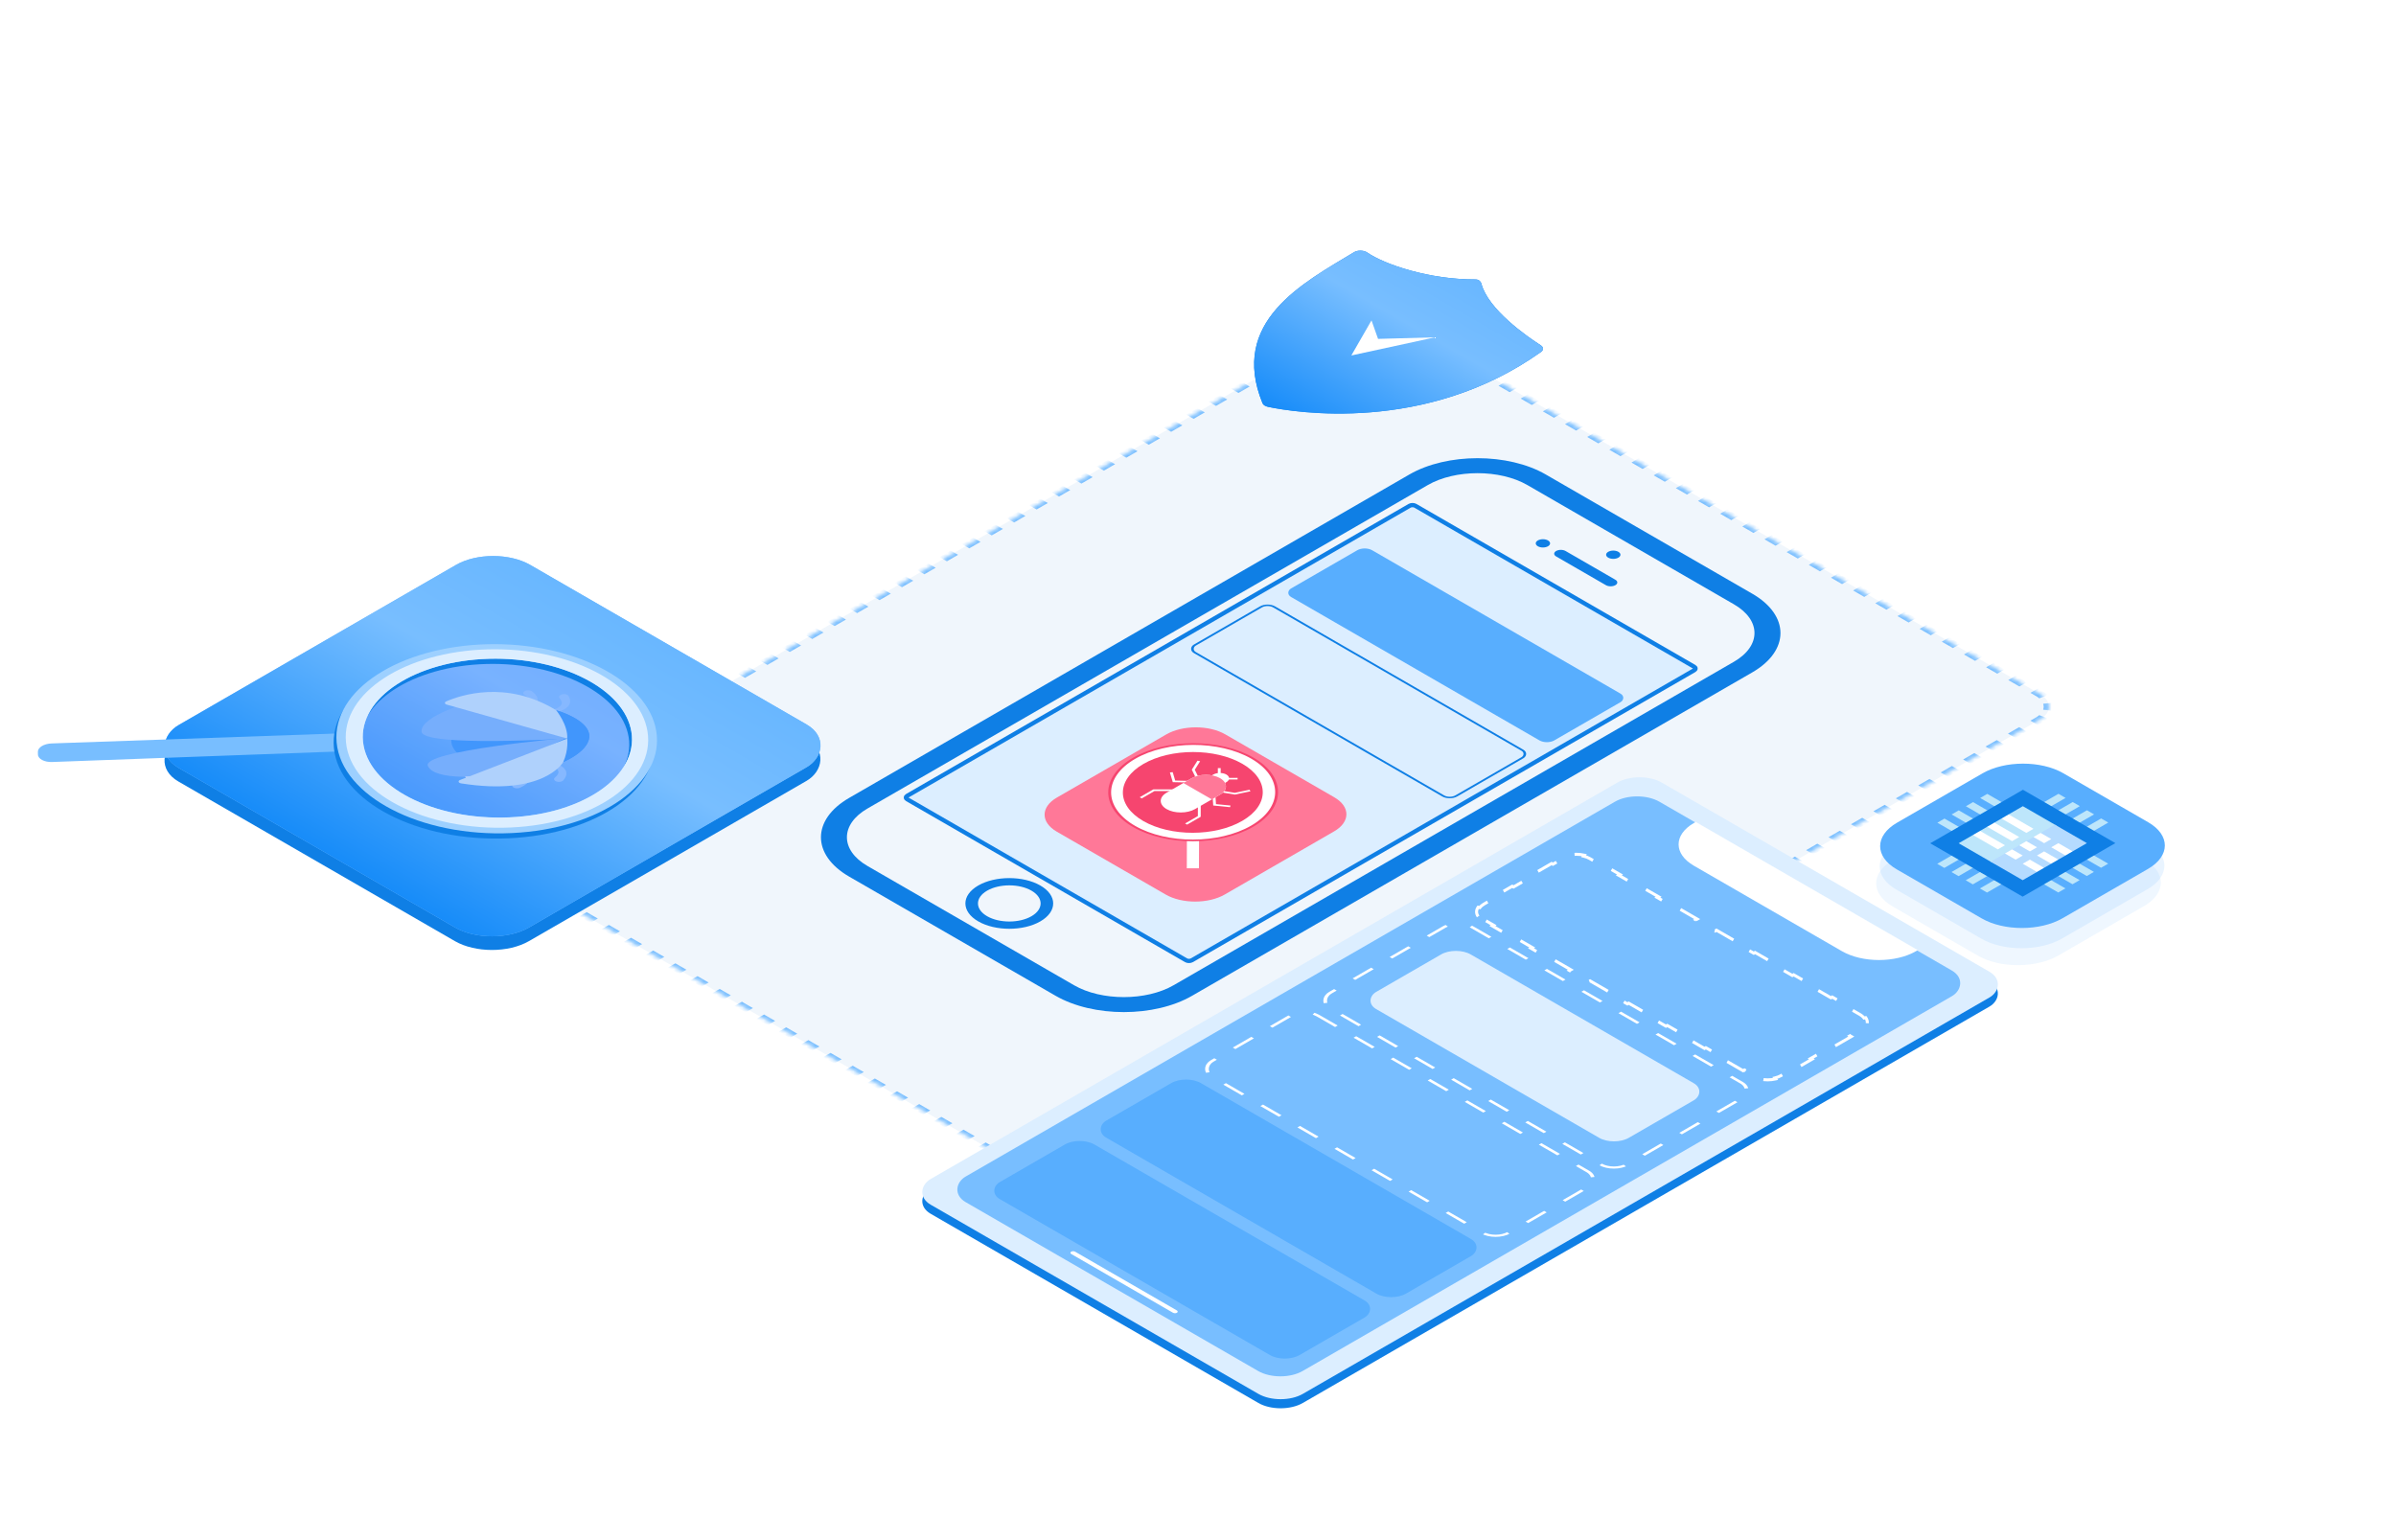 <?xml version="1.0" encoding="UTF-8"?> <svg xmlns="http://www.w3.org/2000/svg" width="560" height="360" viewBox="0 0 560 360" fill="none"><path d="M397.061 122.263C397.393 122.731 397.39 123.261 397.05 123.73L396.485 123.594C396.352 123.778 396.156 123.951 395.895 124.101C395.634 124.252 395.335 124.365 395.016 124.442L395.252 124.768C394.44 124.964 393.522 124.966 392.711 124.774L392.943 124.447C392.624 124.372 392.325 124.26 392.066 124.11C391.806 123.96 391.611 123.787 391.481 123.603L390.914 123.737C390.581 123.269 390.585 122.739 390.924 122.27L391.489 122.406C391.622 122.222 391.819 122.049 392.08 121.899C392.341 121.748 392.64 121.635 392.958 121.558L392.723 121.232C393.535 121.036 394.453 121.034 395.264 121.226L395.032 121.553C395.351 121.628 395.649 121.74 395.909 121.89C396.169 122.04 396.364 122.213 396.494 122.397L397.061 122.263Z" stroke="#78BEFF" stroke-dasharray="2 2"></path><path d="M403.692 126.091C404.024 126.559 404.021 127.089 403.681 127.558L403.116 127.422C402.983 127.606 402.787 127.779 402.526 127.929C402.265 128.08 401.966 128.194 401.647 128.27L401.883 128.597C401.071 128.792 400.152 128.795 399.341 128.603L399.574 128.275C399.255 128.2 398.956 128.088 398.696 127.938C398.437 127.788 398.242 127.615 398.111 127.431L397.545 127.565C397.212 127.097 397.216 126.567 397.555 126.098L398.12 126.234C398.253 126.05 398.45 125.877 398.711 125.727C398.972 125.576 399.271 125.463 399.589 125.386L399.353 125.06C400.166 124.864 401.084 124.862 401.895 125.054L401.663 125.381C401.982 125.456 402.28 125.569 402.54 125.719C402.8 125.869 402.994 126.041 403.125 126.225L403.692 126.091Z" stroke="#78BEFF" stroke-dasharray="2 2"></path><path d="M410.323 129.919C410.655 130.387 410.651 130.917 410.312 131.387L409.747 131.25C409.614 131.434 409.418 131.607 409.157 131.758C408.896 131.908 408.597 132.022 408.278 132.098L408.514 132.425C407.701 132.621 406.783 132.623 405.972 132.431L406.205 132.104C405.886 132.028 405.587 131.916 405.327 131.766C405.068 131.616 404.873 131.443 404.742 131.259L404.176 131.393C403.843 130.925 403.847 130.395 404.186 129.926L404.751 130.062C404.884 129.878 405.08 129.706 405.342 129.555C405.603 129.404 405.902 129.291 406.22 129.214L405.984 128.888C406.797 128.692 407.715 128.69 408.526 128.882L408.294 129.209C408.612 129.284 408.911 129.397 409.171 129.547C409.431 129.697 409.625 129.869 409.756 130.053L410.323 129.919Z" stroke="#FF7878" stroke-dasharray="2 2"></path><mask id="path-4-inside-1_12978_40186" fill="white"><path d="M476.732 168.197C479.602 166.54 479.602 163.854 476.732 162.197L326.503 75.463C323.633 73.806 318.98 73.806 316.111 75.463L111.658 193.503C108.788 195.16 108.788 197.847 111.658 199.503L261.887 286.238C264.757 287.895 269.409 287.895 272.279 286.238L476.732 168.197Z"></path></mask><path d="M476.732 168.197C479.602 166.54 479.602 163.854 476.732 162.197L326.503 75.463C323.633 73.806 318.98 73.806 316.111 75.463L111.658 193.503C108.788 195.16 108.788 197.847 111.658 199.503L261.887 286.238C264.757 287.895 269.409 287.895 272.279 286.238L476.732 168.197Z" fill="#F0F6FC"></path><path d="M262.32 285.988C262.638 286.172 262.981 286.334 263.34 286.473L262.659 287.06C262.233 286.896 261.829 286.705 261.454 286.488L262.32 285.988ZM265.768 287.053C266.635 287.152 267.53 287.152 268.398 287.053L268.636 287.746C267.611 287.864 266.555 287.864 265.53 287.746L265.768 287.053ZM270.825 286.473C271.185 286.334 271.527 286.172 271.846 285.988L272.712 286.488C272.337 286.705 271.933 286.896 271.507 287.06L270.825 286.473ZM271.846 285.988L273.157 285.231L274.023 285.731L272.712 286.488L271.846 285.988ZM275.778 283.718L278.399 282.205L279.265 282.705L276.644 284.218L275.778 283.718ZM281.02 280.691L283.641 279.178L284.507 279.678L281.886 281.191L281.02 280.691ZM286.263 277.665L288.884 276.151L289.75 276.651L287.129 278.165L286.263 277.665ZM291.505 274.638L294.126 273.125L294.992 273.625L292.371 275.138L291.505 274.638ZM296.747 271.611L299.369 270.098L300.235 270.598L297.613 272.111L296.747 271.611ZM301.99 268.585L304.611 267.071L305.477 267.571L302.856 269.085L301.99 268.585ZM307.232 265.558L309.853 264.045L310.719 264.545L308.098 266.058L307.232 265.558ZM312.474 262.531L315.096 261.018L315.962 261.518L313.34 263.031L312.474 262.531ZM317.717 259.505L320.338 257.991L321.204 258.491L318.583 260.005L317.717 259.505ZM322.959 256.478L325.58 254.965L326.446 255.465L323.825 256.978L322.959 256.478ZM328.202 253.451L330.823 251.938L331.689 252.438L329.068 253.951L328.202 253.451ZM333.444 250.425L336.065 248.911L336.931 249.411L334.31 250.925L333.444 250.425ZM338.686 247.398L341.308 245.884L342.174 246.384L339.552 247.898L338.686 247.398ZM343.929 244.371L346.55 242.858L347.416 243.358L344.795 244.871L343.929 244.371ZM349.171 241.344L351.792 239.831L352.658 240.331L350.037 241.844L349.171 241.344ZM354.413 238.318L357.035 236.804L357.901 237.304L355.28 238.818L354.413 238.318ZM359.656 235.291L362.277 233.778L363.143 234.278L360.522 235.791L359.656 235.291ZM364.898 232.264L367.519 230.751L368.385 231.251L365.764 232.764L364.898 232.264ZM370.141 229.238L372.762 227.724L373.628 228.224L371.007 229.738L370.141 229.238ZM375.383 226.211L378.004 224.698L378.87 225.198L376.249 226.711L375.383 226.211ZM380.625 223.184L383.247 221.671L384.113 222.171L381.491 223.684L380.625 223.184ZM385.868 220.158L388.489 218.644L389.355 219.144L386.734 220.658L385.868 220.158ZM391.11 217.131L393.731 215.618L394.597 216.118L391.976 217.631L391.11 217.131ZM396.353 214.104L398.974 212.591L399.84 213.091L397.219 214.604L396.353 214.104ZM401.595 211.078L404.216 209.564L405.082 210.064L402.461 211.578L401.595 211.078ZM406.837 208.051L409.458 206.538L410.324 207.038L407.703 208.551L406.837 208.051ZM412.08 205.024L414.701 203.511L415.567 204.011L412.946 205.524L412.08 205.024ZM417.322 201.998L419.943 200.484L420.809 200.984L418.188 202.498L417.322 201.998ZM422.564 198.971L425.186 197.458L426.052 197.958L423.43 199.471L422.564 198.971ZM427.807 195.944L430.428 194.431L431.294 194.931L428.673 196.444L427.807 195.944ZM433.049 192.917L435.67 191.404L436.536 191.904L433.915 193.417L433.049 192.917ZM438.292 189.891L440.913 188.377L441.779 188.877L439.158 190.391L438.292 189.891ZM443.534 186.864L446.155 185.351L447.021 185.851L444.4 187.364L443.534 186.864ZM448.776 183.837L451.397 182.324L452.263 182.824L449.642 184.337L448.776 183.837ZM454.019 180.811L456.64 179.297L457.506 179.797L454.885 181.311L454.019 180.811ZM459.261 177.784L461.882 176.271L462.748 176.771L460.127 178.284L459.261 177.784ZM464.503 174.757L467.125 173.244L467.991 173.744L465.369 175.257L464.503 174.757ZM469.746 171.731L472.367 170.217L473.233 170.717L470.612 172.231L469.746 171.731ZM474.988 168.704L476.299 167.947L477.165 168.447L475.854 169.204L474.988 168.704ZM476.299 167.947C476.617 167.763 476.897 167.566 477.138 167.358L478.156 167.751C477.871 167.997 477.54 168.231 477.165 168.447L476.299 167.947ZM478.143 165.956C478.315 165.456 478.315 164.939 478.143 164.438L479.344 164.301C479.547 164.892 479.547 165.502 479.344 166.094L478.143 165.956ZM477.138 163.037C476.897 162.829 476.617 162.631 476.299 162.447L477.165 161.947C477.54 162.164 477.871 162.397 478.156 162.643L477.138 163.037ZM476.299 162.447L475.004 161.7L475.87 161.2L477.165 161.947L476.299 162.447ZM472.414 160.204L469.823 158.709L470.689 158.209L473.28 159.704L472.414 160.204ZM467.233 157.213L464.643 155.718L465.509 155.218L468.099 156.713L467.233 157.213ZM462.053 154.222L459.463 152.727L460.329 152.227L462.919 153.722L462.053 154.222ZM456.873 151.232L454.283 149.736L455.149 149.236L457.739 150.732L456.873 151.232ZM451.692 148.241L449.102 146.745L449.968 146.245L452.558 147.741L451.692 148.241ZM446.512 145.25L443.922 143.754L444.788 143.254L447.378 144.75L446.512 145.25ZM441.332 142.259L438.742 140.764L439.608 140.264L442.198 141.759L441.332 142.259ZM436.151 139.268L433.561 137.773L434.427 137.273L437.017 138.768L436.151 139.268ZM430.971 136.277L428.381 134.782L429.247 134.282L431.837 135.777L430.971 136.277ZM425.791 133.286L423.201 131.791L424.067 131.291L426.657 132.786L425.791 133.286ZM420.611 130.296L418.02 128.8L418.886 128.3L421.477 129.796L420.611 130.296ZM415.43 127.305L412.84 125.809L413.706 125.309L416.296 126.805L415.43 127.305ZM410.25 124.314L407.66 122.818L408.526 122.318L411.116 123.814L410.25 124.314ZM405.07 121.323L402.479 119.828L403.345 119.328L405.936 120.823L405.07 121.323ZM399.889 118.332L397.299 116.837L398.165 116.337L400.755 117.832L399.889 118.332ZM394.709 115.341L392.119 113.846L392.985 113.346L395.575 114.841L394.709 115.341ZM389.529 112.35L386.939 110.855L387.805 110.355L390.395 111.85L389.529 112.35ZM384.348 109.36L381.758 107.864L382.624 107.364L385.214 108.86L384.348 109.36ZM379.168 106.369L376.578 104.873L377.444 104.373L380.034 105.869L379.168 106.369ZM373.988 103.378L371.398 101.883L372.264 101.383L374.854 102.878L373.988 103.378ZM368.807 100.387L366.217 98.892L367.083 98.392L369.673 99.887L368.807 100.387ZM363.627 97.396L361.037 95.901L361.903 95.401L364.493 96.896L363.627 97.396ZM358.447 94.405L355.857 92.91L356.723 92.41L359.313 93.905L358.447 94.405ZM353.267 91.415L350.676 89.919L351.542 89.419L354.133 90.915L353.267 91.415ZM348.086 88.424L345.496 86.928L346.362 86.428L348.952 87.924L348.086 88.424ZM342.906 85.433L340.316 83.937L341.182 83.437L343.772 84.933L342.906 85.433ZM337.726 82.442L335.136 80.947L336.002 80.447L338.592 81.942L337.726 82.442ZM332.545 79.451L329.955 77.956L330.821 77.456L333.411 78.951L332.545 79.451ZM327.365 76.46L326.07 75.713L326.936 75.213L328.231 75.96L327.365 76.46ZM326.07 75.713C325.751 75.529 325.409 75.367 325.049 75.228L325.731 74.64C326.157 74.805 326.561 74.996 326.936 75.213L326.07 75.713ZM322.622 74.648C321.754 74.549 320.859 74.549 319.992 74.648L319.754 73.954C320.779 73.837 321.835 73.837 322.86 73.954L322.622 74.648ZM317.564 75.228C317.204 75.367 316.862 75.529 316.544 75.713L315.678 75.213C316.053 74.996 316.457 74.805 316.883 74.64L317.564 75.228ZM316.544 75.713L315.233 76.469L314.367 75.969L315.678 75.213L316.544 75.713ZM312.612 77.983L309.991 79.496L309.125 78.996L311.746 77.483L312.612 77.983ZM307.369 81.009L304.748 82.523L303.882 82.023L306.503 80.509L307.369 81.009ZM302.127 84.036L299.506 85.549L298.64 85.049L301.261 83.536L302.127 84.036ZM296.885 87.063L294.264 88.576L293.398 88.076L296.019 86.563L296.885 87.063ZM291.642 90.089L289.021 91.603L288.155 91.103L290.776 89.589L291.642 90.089ZM286.4 93.116L283.779 94.629L282.913 94.129L285.534 92.616L286.4 93.116ZM281.158 96.143L278.536 97.656L277.67 97.156L280.292 95.643L281.158 96.143ZM275.915 99.169L273.294 100.683L272.428 100.183L275.049 98.669L275.915 99.169ZM270.673 102.196L268.052 103.709L267.186 103.209L269.807 101.696L270.673 102.196ZM265.43 105.223L262.809 106.736L261.943 106.236L264.564 104.723L265.43 105.223ZM260.188 108.249L257.567 109.763L256.701 109.263L259.322 107.749L260.188 108.249ZM254.946 111.276L252.325 112.789L251.459 112.289L254.08 110.776L254.946 111.276ZM249.703 114.303L247.082 115.816L246.216 115.316L248.837 113.803L249.703 114.303ZM244.461 117.33L241.84 118.843L240.974 118.343L243.595 116.83L244.461 117.33ZM239.219 120.356L236.597 121.87L235.731 121.37L238.353 119.856L239.219 120.356ZM233.976 123.383L231.355 124.896L230.489 124.396L233.11 122.883L233.976 123.383ZM228.734 126.41L226.113 127.923L225.247 127.423L227.868 125.91L228.734 126.41ZM223.491 129.436L220.87 130.95L220.004 130.45L222.625 128.936L223.491 129.436ZM218.249 132.463L215.628 133.976L214.762 133.476L217.383 131.963L218.249 132.463ZM213.007 135.49L210.386 137.003L209.519 136.503L212.141 134.99L213.007 135.49ZM207.764 138.516L205.143 140.03L204.277 139.53L206.898 138.016L207.764 138.516ZM202.522 141.543L199.901 143.056L199.035 142.556L201.656 141.043L202.522 141.543ZM197.28 144.57L194.658 146.083L193.792 145.583L196.414 144.07L197.28 144.57ZM192.037 147.596L189.416 149.11L188.55 148.61L191.171 147.096L192.037 147.596ZM186.795 150.623L184.174 152.136L183.308 151.636L185.929 150.123L186.795 150.623ZM181.552 153.65L178.931 155.163L178.065 154.663L180.686 153.15L181.552 153.65ZM176.31 156.676L173.689 158.19L172.823 157.69L175.444 156.176L176.31 156.676ZM171.068 159.703L168.447 161.216L167.58 160.716L170.202 159.203L171.068 159.703ZM165.825 162.73L163.204 164.243L162.338 163.743L164.959 162.23L165.825 162.73ZM160.583 165.757L157.962 167.27L157.096 166.77L159.717 165.257L160.583 165.757ZM155.341 168.783L152.719 170.297L151.853 169.797L154.475 168.283L155.341 168.783ZM150.098 171.81L147.477 173.323L146.611 172.823L149.232 171.31L150.098 171.81ZM144.856 174.837L142.235 176.35L141.369 175.85L143.99 174.337L144.856 174.837ZM139.613 177.863L136.992 179.377L136.126 178.877L138.747 177.363L139.613 177.863ZM134.371 180.89L131.75 182.403L130.884 181.903L133.505 180.39L134.371 180.89ZM129.129 183.917L126.507 185.43L125.641 184.93L128.263 183.417L129.129 183.917ZM123.886 186.943L121.265 188.457L120.399 187.957L123.02 186.443L123.886 186.943ZM118.644 189.97L116.023 191.483L115.157 190.983L117.778 189.47L118.644 189.97ZM113.402 192.997L112.091 193.753L111.225 193.253L112.536 192.497L113.402 192.997ZM112.091 193.753C111.772 193.937 111.493 194.135 111.252 194.343L110.234 193.949C110.519 193.703 110.849 193.47 111.225 193.253L112.091 193.753ZM110.247 195.744C110.075 196.245 110.075 196.762 110.247 197.263L109.045 197.4C108.842 196.808 108.842 196.198 109.045 195.607L110.247 195.744ZM111.252 198.664C111.493 198.872 111.772 199.069 112.091 199.253L111.225 199.753C110.849 199.537 110.519 199.303 110.234 199.058L111.252 198.664ZM112.091 199.253L113.386 200.001L112.52 200.501L111.225 199.753L112.091 199.253ZM115.976 201.497L118.566 202.992L117.7 203.492L115.11 201.997L115.976 201.497ZM121.156 204.487L123.747 205.983L122.881 206.483L120.29 204.987L121.156 204.487ZM126.337 207.478L128.927 208.974L128.061 209.474L125.471 207.978L126.337 207.478ZM131.517 210.469L134.107 211.965L133.241 212.465L130.651 210.969L131.517 210.469ZM136.697 213.46L139.288 214.955L138.421 215.455L135.831 213.96L136.697 213.46ZM141.878 216.451L144.468 217.946L143.602 218.446L141.012 216.951L141.878 216.451ZM147.058 219.442L149.648 220.937L148.782 221.437L146.192 219.942L147.058 219.442ZM152.238 222.433L154.828 223.928L153.962 224.428L151.372 222.933L152.238 222.433ZM157.419 225.423L160.009 226.919L159.143 227.419L156.553 225.923L157.419 225.423ZM162.599 228.414L165.189 229.91L164.323 230.41L161.733 228.914L162.599 228.414ZM167.779 231.405L170.369 232.901L169.503 233.401L166.913 231.905L167.779 231.405ZM172.959 234.396L175.55 235.891L174.684 236.391L172.093 234.896L172.959 234.396ZM178.14 237.387L180.73 238.882L179.864 239.382L177.274 237.887L178.14 237.387ZM183.32 240.378L185.91 241.873L185.044 242.373L182.454 240.878L183.32 240.378ZM188.5 243.368L191.091 244.864L190.225 245.364L187.634 243.868L188.5 243.368ZM193.681 246.359L196.271 247.855L195.405 248.355L192.815 246.859L193.681 246.359ZM198.861 249.35L201.451 250.846L200.585 251.346L197.995 249.85L198.861 249.35ZM204.041 252.341L206.631 253.836L205.765 254.336L203.175 252.841L204.041 252.341ZM209.222 255.332L211.812 256.827L210.946 257.327L208.356 255.832L209.222 255.332ZM214.402 258.323L216.992 259.818L216.126 260.318L213.536 258.823L214.402 258.323ZM219.582 261.314L222.172 262.809L221.306 263.309L218.716 261.814L219.582 261.314ZM224.763 264.304L227.353 265.8L226.487 266.3L223.897 264.804L224.763 264.304ZM229.943 267.295L232.533 268.791L231.667 269.291L229.077 267.795L229.943 267.295ZM235.123 270.286L237.713 271.782L236.847 272.282L234.257 270.786L235.123 270.286ZM240.303 273.277L242.894 274.772L242.028 275.272L239.437 273.777L240.303 273.277ZM245.484 276.268L248.074 277.763L247.208 278.263L244.618 276.768L245.484 276.268ZM250.664 279.259L253.254 280.754L252.388 281.254L249.798 279.759L250.664 279.259ZM255.844 282.25L258.434 283.745L257.568 284.245L254.978 282.75L255.844 282.25ZM261.025 285.24L262.32 285.988L261.454 286.488L260.159 285.74L261.025 285.24ZM262.753 285.738C263.043 285.906 263.354 286.053 263.681 286.179L262.318 287.354C261.859 287.177 261.424 286.971 261.021 286.738L262.753 285.738ZM265.887 286.706C266.676 286.796 267.49 286.796 268.279 286.706L268.755 288.093C267.652 288.219 266.514 288.219 265.411 288.093L265.887 286.706ZM270.485 286.179C270.811 286.053 271.123 285.906 271.413 285.738L273.145 286.738C272.741 286.971 272.306 287.177 271.848 287.354L270.485 286.179ZM271.413 285.738L272.724 284.981L274.456 285.981L273.145 286.738L271.413 285.738ZM275.345 283.468L277.966 281.955L279.698 282.955L277.077 284.468L275.345 283.468ZM280.587 280.441L283.208 278.928L284.94 279.928L282.319 281.441L280.587 280.441ZM285.83 277.415L288.451 275.901L290.183 276.901L287.562 278.415L285.83 277.415ZM291.072 274.388L293.693 272.875L295.425 273.875L292.804 275.388L291.072 274.388ZM296.314 271.361L298.936 269.848L300.668 270.848L298.046 272.361L296.314 271.361ZM301.557 268.335L304.178 266.821L305.91 267.821L303.289 269.335L301.557 268.335ZM306.799 265.308L309.42 263.795L311.152 264.795L308.531 266.308L306.799 265.308ZM312.041 262.281L314.663 260.768L316.395 261.768L313.774 263.281L312.041 262.281ZM317.284 259.255L319.905 257.741L321.637 258.741L319.016 260.255L317.284 259.255ZM322.526 256.228L325.147 254.715L326.879 255.715L324.258 257.228L322.526 256.228ZM327.769 253.201L330.39 251.688L332.122 252.688L329.501 254.201L327.769 253.201ZM333.011 250.175L335.632 248.661L337.364 249.661L334.743 251.175L333.011 250.175ZM338.253 247.148L340.875 245.634L342.607 246.634L339.985 248.148L338.253 247.148ZM343.496 244.121L346.117 242.608L347.849 243.608L345.228 245.121L343.496 244.121ZM348.738 241.094L351.359 239.581L353.091 240.581L350.47 242.094L348.738 241.094ZM353.98 238.068L356.602 236.554L358.334 237.554L355.713 239.068L353.98 238.068ZM359.223 235.041L361.844 233.528L363.576 234.528L360.955 236.041L359.223 235.041ZM364.465 232.014L367.086 230.501L368.818 231.501L366.197 233.014L364.465 232.014ZM369.708 228.988L372.329 227.474L374.061 228.474L371.44 229.988L369.708 228.988ZM374.95 225.961L377.571 224.448L379.303 225.448L376.682 226.961L374.95 225.961ZM380.192 222.934L382.814 221.421L384.546 222.421L381.924 223.934L380.192 222.934ZM385.435 219.908L388.056 218.394L389.788 219.394L387.167 220.908L385.435 219.908ZM390.677 216.881L393.298 215.368L395.03 216.368L392.409 217.881L390.677 216.881ZM395.919 213.854L398.541 212.341L400.273 213.341L397.652 214.854L395.919 213.854ZM401.162 210.828L403.783 209.314L405.515 210.314L402.894 211.828L401.162 210.828ZM406.404 207.801L409.025 206.288L410.757 207.288L408.136 208.801L406.404 207.801ZM411.647 204.774L414.268 203.261L416 204.261L413.379 205.774L411.647 204.774ZM416.889 201.748L419.51 200.234L421.242 201.234L418.621 202.748L416.889 201.748ZM422.131 198.721L424.753 197.208L426.485 198.208L423.863 199.721L422.131 198.721ZM427.374 195.694L429.995 194.181L431.727 195.181L429.106 196.694L427.374 195.694ZM432.616 192.667L435.237 191.154L436.969 192.154L434.348 193.667L432.616 192.667ZM437.859 189.641L440.48 188.127L442.212 189.127L439.591 190.641L437.859 189.641ZM443.101 186.614L445.722 185.101L447.454 186.101L444.833 187.614L443.101 186.614ZM448.343 183.587L450.964 182.074L452.697 183.074L450.075 184.587L448.343 183.587ZM453.586 180.561L456.207 179.047L457.939 180.047L455.318 181.561L453.586 180.561ZM458.828 177.534L461.449 176.021L463.181 177.021L460.56 178.534L458.828 177.534ZM464.07 174.507L466.692 172.994L468.424 173.994L465.802 175.507L464.07 174.507ZM469.313 171.481L471.934 169.967L473.666 170.967L471.045 172.481L469.313 171.481ZM474.555 168.454L475.866 167.697L477.598 168.697L476.287 169.454L474.555 168.454ZM475.866 167.697C476.156 167.53 476.41 167.35 476.629 167.161L478.665 167.948C478.357 168.213 478.002 168.464 477.598 168.697L475.866 167.697ZM477.542 165.888C477.698 165.432 477.698 164.962 477.542 164.507L479.945 164.232C480.163 164.869 480.163 165.526 479.945 166.162L477.542 165.888ZM476.629 163.233C476.41 163.045 476.156 162.865 475.866 162.697L477.598 161.697C478.002 161.93 478.357 162.181 478.665 162.446L476.629 163.233ZM475.866 162.697L474.571 161.95L476.303 160.95L477.598 161.697L475.866 162.697ZM471.981 160.454L469.39 158.959L471.122 157.959L473.713 159.454L471.981 160.454ZM466.8 157.463L464.21 155.968L465.942 154.968L468.532 156.463L466.8 157.463ZM461.62 154.472L459.03 152.977L460.762 151.977L463.352 153.472L461.62 154.472ZM456.44 151.482L453.849 149.986L455.582 148.986L458.172 150.482L456.44 151.482ZM451.259 148.491L448.669 146.995L450.401 145.995L452.991 147.491L451.259 148.491ZM446.079 145.5L443.489 144.004L445.221 143.004L447.811 144.5L446.079 145.5ZM440.899 142.509L438.309 141.014L440.041 140.014L442.631 141.509L440.899 142.509ZM435.718 139.518L433.128 138.023L434.86 137.023L437.45 138.518L435.718 139.518ZM430.538 136.527L427.948 135.032L429.68 134.032L432.27 135.527L430.538 136.527ZM425.358 133.536L422.768 132.041L424.5 131.041L427.09 132.536L425.358 133.536ZM420.178 130.546L417.587 129.05L419.319 128.05L421.91 129.546L420.178 130.546ZM414.997 127.555L412.407 126.059L414.139 125.059L416.729 126.555L414.997 127.555ZM409.817 124.564L407.227 123.068L408.959 122.068L411.549 123.564L409.817 124.564ZM404.637 121.573L402.046 120.078L403.778 119.078L406.369 120.573L404.637 121.573ZM399.456 118.582L396.866 117.087L398.598 116.087L401.188 117.582L399.456 118.582ZM394.276 115.591L391.686 114.096L393.418 113.096L396.008 114.591L394.276 115.591ZM389.096 112.6L386.506 111.105L388.238 110.105L390.828 111.6L389.096 112.6ZM383.915 109.61L381.325 108.114L383.057 107.114L385.647 108.61L383.915 109.61ZM378.735 106.619L376.145 105.123L377.877 104.123L380.467 105.619L378.735 106.619ZM373.555 103.628L370.965 102.133L372.697 101.133L375.287 102.628L373.555 103.628ZM368.374 100.637L365.784 99.142L367.516 98.142L370.106 99.637L368.374 100.637ZM363.194 97.646L360.604 96.151L362.336 95.151L364.926 96.646L363.194 97.646ZM358.014 94.655L355.424 93.16L357.156 92.16L359.746 93.655L358.014 94.655ZM352.834 91.665L350.243 90.169L351.975 89.169L354.566 90.665L352.834 91.665ZM347.653 88.674L345.063 87.178L346.795 86.178L349.385 87.674L347.653 88.674ZM342.473 85.683L339.883 84.187L341.615 83.187L344.205 84.683L342.473 85.683ZM337.293 82.692L334.702 81.197L336.435 80.197L339.025 81.692L337.293 82.692ZM332.112 79.701L329.522 78.206L331.254 77.206L333.844 78.701L332.112 79.701ZM326.932 76.71L325.637 75.963L327.369 74.963L328.664 75.71L326.932 76.71ZM325.637 75.963C325.347 75.795 325.035 75.648 324.708 75.522L326.071 74.347C326.53 74.524 326.965 74.73 327.369 74.963L325.637 75.963ZM322.503 74.995C321.714 74.904 320.9 74.904 320.111 74.995L319.635 73.607C320.738 73.481 321.875 73.481 322.979 73.607L322.503 74.995ZM317.905 75.522C317.578 75.648 317.267 75.795 316.977 75.963L315.245 74.963C315.648 74.73 316.083 74.524 316.542 74.347L317.905 75.522ZM316.977 75.963L315.666 76.719L313.934 75.719L315.245 74.963L316.977 75.963ZM313.045 78.233L310.424 79.746L308.692 78.746L311.313 77.233L313.045 78.233ZM307.803 81.259L305.181 82.773L303.449 81.773L306.07 80.259L307.803 81.259ZM302.56 84.286L299.939 85.799L298.207 84.799L300.828 83.286L302.56 84.286ZM297.318 87.313L294.697 88.826L292.965 87.826L295.586 86.313L297.318 87.313ZM292.075 90.339L289.454 91.853L287.722 90.853L290.343 89.339L292.075 90.339ZM286.833 93.366L284.212 94.879L282.48 93.879L285.101 92.366L286.833 93.366ZM281.591 96.393L278.969 97.906L277.237 96.906L279.859 95.393L281.591 96.393ZM276.348 99.419L273.727 100.933L271.995 99.933L274.616 98.419L276.348 99.419ZM271.106 102.446L268.485 103.959L266.753 102.959L269.374 101.446L271.106 102.446ZM265.863 105.473L263.242 106.986L261.51 105.986L264.131 104.473L265.863 105.473ZM260.621 108.499L258 110.013L256.268 109.013L258.889 107.499L260.621 108.499ZM255.379 111.526L252.758 113.039L251.026 112.039L253.647 110.526L255.379 111.526ZM250.136 114.553L247.515 116.066L245.783 115.066L248.404 113.553L250.136 114.553ZM244.894 117.58L242.273 119.093L240.541 118.093L243.162 116.58L244.894 117.58ZM239.652 120.606L237.03 122.12L235.298 121.12L237.92 119.606L239.652 120.606ZM234.409 123.633L231.788 125.146L230.056 124.146L232.677 122.633L234.409 123.633ZM229.167 126.66L226.546 128.173L224.814 127.173L227.435 125.66L229.167 126.66ZM223.924 129.686L221.303 131.2L219.571 130.2L222.192 128.686L223.924 129.686ZM218.682 132.713L216.061 134.226L214.329 133.226L216.95 131.713L218.682 132.713ZM213.44 135.74L210.819 137.253L209.086 136.253L211.708 134.74L213.44 135.74ZM208.197 138.766L205.576 140.28L203.844 139.28L206.465 137.766L208.197 138.766ZM202.955 141.793L200.334 143.306L198.602 142.306L201.223 140.793L202.955 141.793ZM197.713 144.82L195.091 146.333L193.359 145.333L195.981 143.82L197.713 144.82ZM192.47 147.846L189.849 149.36L188.117 148.36L190.738 146.846L192.47 147.846ZM187.228 150.873L184.607 152.386L182.875 151.386L185.496 149.873L187.228 150.873ZM181.985 153.9L179.364 155.413L177.632 154.413L180.253 152.9L181.985 153.9ZM176.743 156.926L174.122 158.44L172.39 157.44L175.011 155.926L176.743 156.926ZM171.501 159.953L168.88 161.466L167.147 160.466L169.769 158.953L171.501 159.953ZM166.258 162.98L163.637 164.493L161.905 163.493L164.526 161.98L166.258 162.98ZM161.016 166.007L158.395 167.52L156.663 166.52L159.284 165.007L161.016 166.007ZM155.774 169.033L153.152 170.547L151.42 169.547L154.042 168.033L155.774 169.033ZM150.531 172.06L147.91 173.573L146.178 172.573L148.799 171.06L150.531 172.06ZM145.289 175.087L142.668 176.6L140.936 175.6L143.557 174.087L145.289 175.087ZM140.046 178.113L137.425 179.627L135.693 178.627L138.314 177.113L140.046 178.113ZM134.804 181.14L132.183 182.653L130.451 181.653L133.072 180.14L134.804 181.14ZM129.562 184.167L126.94 185.68L125.208 184.68L127.83 183.167L129.562 184.167ZM124.319 187.193L121.698 188.707L119.966 187.707L122.587 186.193L124.319 187.193ZM119.077 190.22L116.456 191.733L114.724 190.733L117.345 189.22L119.077 190.22ZM113.835 193.247L112.524 194.003L110.792 193.003L112.102 192.247L113.835 193.247ZM112.524 194.003C112.234 194.171 111.979 194.351 111.76 194.539L109.725 193.753C110.032 193.488 110.388 193.237 110.792 193.003L112.524 194.003ZM110.847 195.813C110.691 196.268 110.691 196.738 110.847 197.194L108.445 197.469C108.226 196.832 108.226 196.175 108.445 195.538L110.847 195.813ZM111.76 198.467C111.979 198.656 112.234 198.836 112.524 199.003L110.792 200.003C110.388 199.77 110.032 199.519 109.725 199.254L111.76 198.467ZM112.524 199.003L113.819 199.751L112.087 200.751L110.792 200.003L112.524 199.003ZM116.409 201.247L118.999 202.742L117.267 203.742L114.677 202.247L116.409 201.247ZM121.589 204.237L124.18 205.733L122.448 206.733L119.857 205.237L121.589 204.237ZM126.77 207.228L129.36 208.724L127.628 209.724L125.038 208.228L126.77 207.228ZM131.95 210.219L134.54 211.715L132.808 212.715L130.218 211.219L131.95 210.219ZM137.13 213.21L139.721 214.705L137.988 215.705L135.398 214.21L137.13 213.21ZM142.311 216.201L144.901 217.696L143.169 218.696L140.579 217.201L142.311 216.201ZM147.491 219.192L150.081 220.687L148.349 221.687L145.759 220.192L147.491 219.192ZM152.671 222.183L155.261 223.678L153.529 224.678L150.939 223.183L152.671 222.183ZM157.852 225.173L160.442 226.669L158.71 227.669L156.12 226.173L157.852 225.173ZM163.032 228.164L165.622 229.66L163.89 230.66L161.3 229.164L163.032 228.164ZM168.212 231.155L170.802 232.651L169.07 233.651L166.48 232.155L168.212 231.155ZM173.393 234.146L175.983 235.641L174.251 236.641L171.66 235.146L173.393 234.146ZM178.573 237.137L181.163 238.632L179.431 239.632L176.841 238.137L178.573 237.137ZM183.753 240.128L186.343 241.623L184.611 242.623L182.021 241.128L183.753 240.128ZM188.933 243.118L191.524 244.614L189.792 245.614L187.201 244.118L188.933 243.118ZM194.114 246.109L196.704 247.605L194.972 248.605L192.382 247.109L194.114 246.109ZM199.294 249.1L201.884 250.596L200.152 251.596L197.562 250.1L199.294 249.1ZM204.474 252.091L207.065 253.586L205.332 254.586L202.742 253.091L204.474 252.091ZM209.655 255.082L212.245 256.577L210.513 257.577L207.923 256.082L209.655 255.082ZM214.835 258.073L217.425 259.568L215.693 260.568L213.103 259.073L214.835 258.073ZM220.015 261.064L222.605 262.559L220.873 263.559L218.283 262.064L220.015 261.064ZM225.196 264.054L227.786 265.55L226.054 266.55L223.464 265.054L225.196 264.054ZM230.376 267.045L232.966 268.541L231.234 269.541L228.644 268.045L230.376 267.045ZM235.556 270.036L238.146 271.532L236.414 272.532L233.824 271.036L235.556 270.036ZM240.736 273.027L243.327 274.522L241.595 275.522L239.004 274.027L240.736 273.027ZM245.917 276.018L248.507 277.513L246.775 278.513L244.185 277.018L245.917 276.018ZM251.097 279.009L253.687 280.504L251.955 281.504L249.365 280.009L251.097 279.009ZM256.277 282L258.868 283.495L257.135 284.495L254.545 283L256.277 282ZM261.458 284.99L262.753 285.738L261.021 286.738L259.726 285.99L261.458 284.99Z" fill="#78BEFF" mask="url(#path-4-inside-1_12978_40186)"></path><g filter="url(#filter0_b_12978_40186)"><rect width="100.445" height="197.321" rx="6" transform="matrix(0.866 0.5 -0.866 0.5 383.201 182.053)" fill="#0F7FE5"></rect></g><g filter="url(#filter1_b_12978_40186)"><rect width="100.445" height="197.321" rx="6" transform="matrix(0.866 0.5 -0.866 0.5 383.203 179.928)" fill="#DCEEFF"></rect></g><g filter="url(#filter2_b_12978_40186)"><rect width="90.929" height="187.216" rx="6" transform="matrix(0.866 0.5 -0.866 0.5 382.643 184.395)" fill="#78BEFF"></rect></g><g filter="url(#filter3_b_12978_40186)"><path d="M447.817 222.332C443.034 225.093 435.28 225.093 430.497 222.332L395.914 202.366C391.131 199.604 391.131 195.127 395.914 192.366L396.335 192.123L448.238 222.089L447.817 222.332Z" fill="white"></path></g><g filter="url(#filter4_b_12978_40186)"><path d="M364.948 200.512C366.862 199.407 369.964 199.407 371.877 200.512L434.997 236.954C436.91 238.059 436.91 239.85 434.997 240.954L416.592 251.58C414.678 252.685 411.577 252.685 409.663 251.58L346.543 215.138C344.63 214.033 344.63 212.243 346.543 211.138L364.948 200.512Z" fill="#78BEFF"></path><path d="M345.48 214.221C344.985 213.529 344.985 212.747 345.48 212.055L345.876 212.15C346.094 211.846 346.417 211.561 346.846 211.313L349.147 209.985L348.844 209.81L353.445 207.153L353.748 207.328L358.35 204.672L358.047 204.497L362.648 201.84L362.951 202.015L365.252 200.687C365.681 200.439 366.175 200.252 366.701 200.127L366.537 199.898C367.735 199.612 369.09 199.612 370.288 199.898L370.124 200.127C370.651 200.252 371.144 200.439 371.574 200.687L373.828 201.988L374.131 201.813L378.64 204.416L378.336 204.591L382.845 207.194L383.148 207.019L387.657 209.622L387.354 209.797L391.862 212.4L392.165 212.225L396.674 214.828L396.371 215.003L400.879 217.606L401.182 217.431L405.691 220.034L405.388 220.209L409.897 222.812L410.2 222.637L414.708 225.24L414.405 225.415L418.914 228.019L419.217 227.844L423.725 230.447L423.422 230.622L427.931 233.225L428.234 233.05L432.743 235.653L432.439 235.828L434.694 237.129C435.123 237.377 435.446 237.662 435.664 237.966L436.06 237.871C436.556 238.563 436.556 239.345 436.06 240.037L435.664 239.942C435.446 240.246 435.123 240.531 434.694 240.779L432.393 242.107L432.696 242.282L428.095 244.939L427.792 244.764L423.19 247.421L423.494 247.596L418.892 250.252L418.589 250.077L416.289 251.405C415.859 251.653 415.366 251.84 414.839 251.965L415.003 252.194C413.805 252.48 412.45 252.48 411.252 252.194L411.416 251.965C410.89 251.84 410.396 251.653 409.967 251.405L407.712 250.104L407.409 250.279L402.901 247.676L403.204 247.501L398.695 244.898L398.392 245.073L393.883 242.47L394.187 242.295L389.678 239.692L389.375 239.867L384.866 237.264L385.169 237.089L380.661 234.486L380.358 234.661L375.849 232.058L376.152 231.883L371.644 229.28L371.341 229.455L366.832 226.852L367.135 226.677L362.626 224.074L362.323 224.249L357.815 221.646L358.118 221.471L353.609 218.867L353.306 219.042L348.798 216.439L349.101 216.264L346.846 214.963C346.417 214.715 346.094 214.43 345.876 214.126L345.48 214.221Z" stroke="white" stroke-width="0.7" stroke-dasharray="5 5"></path></g><g filter="url(#filter5_b_12978_40186)"><rect width="80.885" height="29.252" rx="4" transform="matrix(0.866 0.5 -0.866 0.5 304.848 235.211)" fill="#78BEFF"></rect><rect x="-2.08616e-08" y="0.35" width="80.185" height="28.552" rx="3.65" transform="matrix(0.866 0.5 -0.866 0.5 305.151 235.386)" stroke="white" stroke-width="0.7" stroke-dasharray="5 5"></rect></g><g filter="url(#filter6_b_12978_40186)"><rect width="80.885" height="38.826" rx="4" transform="matrix(0.866 0.5 -0.866 0.5 340.774 214.469)" fill="#78BEFF"></rect><rect x="-2.08616e-08" y="0.35" width="80.185" height="38.126" rx="3.65" transform="matrix(0.866 0.5 -0.866 0.5 341.077 214.644)" stroke="white" stroke-width="0.7" stroke-dasharray="5 5"></rect></g><rect width="68.197" height="25.529" rx="4" transform="matrix(0.866 0.5 -0.866 0.5 340.275 221.096)" fill="#DCEEFF"></rect><rect width="80.885" height="25.529" rx="4" transform="matrix(0.866 0.5 -0.866 0.5 277.211 251.168)" fill="#58AEFE"></rect><rect width="80.885" height="25.529" rx="4" transform="matrix(0.866 0.5 -0.866 0.5 252.336 265.529)" fill="#58AEFE"></rect><rect width="28.548" height="1.064" rx="0.532" transform="matrix(0.866 0.5 -0.866 0.5 250.816 292.309)" fill="white"></rect><g clip-path="url(#clip0_12978_40186)"><path d="M246.739 232.769C255.524 237.841 269.813 237.842 278.596 232.771L409.547 157.167C418.331 152.095 418.331 143.844 409.546 138.772L361.277 110.904C352.49 105.831 338.198 105.831 329.414 110.902L198.462 186.507C189.681 191.577 189.68 199.83 198.467 204.903L246.736 232.771L246.739 232.769ZM202.755 188.986L333.707 113.381C340.125 109.676 350.567 109.677 356.985 113.382L405.253 141.25C411.668 144.954 411.669 150.981 405.251 154.687L274.299 230.292C267.883 233.996 257.444 233.996 251.029 230.292L202.76 202.424C196.342 198.719 196.339 192.69 202.755 188.986Z" fill="#0F7FE5"></path><path d="M277.213 224.457L277.213 224.457L212.007 186.81C211.638 186.597 211.637 186.25 212.007 186.037L329.459 118.225C329.831 118.011 330.43 118.011 330.8 118.225L396.007 155.872C396.379 156.086 396.378 156.433 396.008 156.647L278.557 224.457C278.184 224.672 277.585 224.672 277.213 224.457Z" fill="#DCEEFF" stroke="#0F7FE5"></path><path d="M363.703 130.065L375.338 136.782C375.951 137.137 376.936 137.135 377.546 136.783C378.155 136.431 378.154 135.861 377.544 135.509L365.909 128.791C365.3 128.439 364.313 128.439 363.704 128.791C363.094 129.143 363.096 129.714 363.703 130.065Z" fill="#0F7FE5"></path><path d="M375.878 130.348C376.532 130.726 377.593 130.726 378.247 130.349C378.901 129.971 378.901 129.359 378.246 128.981C377.592 128.603 376.531 128.603 375.877 128.981C375.223 129.358 375.223 129.971 375.878 130.348Z" fill="#0F7FE5"></path><path d="M359.432 127.69C360.086 128.068 361.147 128.068 361.801 127.69C362.455 127.313 362.455 126.7 361.8 126.323C361.146 125.945 360.085 125.945 359.431 126.322C358.777 126.7 358.777 127.312 359.432 127.69Z" fill="#0F7FE5"></path><path d="M243.152 206.983C239.152 204.673 232.639 204.673 228.634 206.985C224.634 209.295 224.635 213.055 228.635 215.365C232.64 217.677 239.154 217.678 243.154 215.368C247.158 213.056 247.157 209.295 243.152 206.983ZM230.716 214.163C227.86 212.515 227.861 209.834 230.715 208.186C233.573 206.536 238.219 206.534 241.075 208.182C243.933 209.832 243.931 212.517 241.073 214.166C238.219 215.814 233.571 215.812 230.716 214.163Z" fill="#0F7FE5"></path><rect width="71.035" height="21.87" rx="2" transform="matrix(0.866 0.5 -0.866 0.5 318.962 127.613)" fill="#58AEFE"></rect><rect x="-1.49012e-08" y="0.25" width="70.535" height="21.37" rx="1.75" transform="matrix(0.866 0.5 -0.866 0.5 296.472 140.848)" stroke="#0F7FE5" stroke-width="0.5"></rect><g filter="url(#filter7_d_12978_40186)"><path d="M272.576 167.671C276.396 165.466 282.577 165.459 286.383 167.656L311.843 182.356C315.649 184.553 315.637 188.122 311.817 190.327L286.26 205.083C282.44 207.288 276.259 207.295 272.453 205.098L246.992 190.398C243.187 188.201 243.199 184.632 247.018 182.426L272.576 167.671Z" fill="#FF7898"></path></g><g clip-path="url(#clip1_12978_40186)"><path d="M277.384 202.964L280.222 202.961L280.242 196.335L277.404 196.339L277.384 202.964Z" fill="white"></path><path d="M265.048 193.17C257.454 188.786 257.477 181.638 265.1 177.237C272.723 172.836 285.103 172.823 292.697 177.207C300.291 181.592 300.267 188.739 292.645 193.14C285.022 197.541 272.642 197.555 265.048 193.17Z" fill="white"></path><path d="M292.453 177.338C299.918 181.648 299.895 188.673 292.402 192.999C284.909 197.325 272.741 197.338 265.277 193.028C257.812 188.719 257.835 181.693 265.328 177.368C272.821 173.042 284.989 173.028 292.453 177.338ZM292.925 177.066C285.189 172.599 272.623 172.613 264.858 177.096C257.092 181.58 257.069 188.835 264.805 193.301C272.541 197.767 285.107 197.753 292.872 193.27C300.637 188.787 300.661 181.532 292.925 177.066Z" fill="#F6456F"></path><path d="M290.371 178.535C283.999 174.855 273.647 174.867 267.251 178.56C260.854 182.253 260.835 188.229 267.207 191.908C273.58 195.587 283.931 195.576 290.327 191.883C296.724 188.191 296.743 182.214 290.371 178.535Z" fill="#F6456F"></path><path d="M266.844 186.625L266.374 186.354L269.553 184.518L274.296 184.513L274.295 184.898L269.827 184.903L266.844 186.625Z" fill="white"></path><path d="M277.453 192.75L276.983 192.479L279.967 190.756L279.975 188.177L280.641 188.176L280.632 190.915L277.453 192.75Z" fill="white"></path><path d="M280.852 184.389C280.006 183.901 280.009 183.1 280.858 182.61L283.558 181.051C284.407 180.561 285.793 180.56 286.639 181.048C287.485 181.536 287.482 182.337 286.633 182.827L283.933 184.386C283.085 184.876 281.698 184.878 280.852 184.389Z" fill="white"></path><path d="M279.552 181.94L278.549 179.909L279.874 177.805L280.5 177.935L279.248 179.922L280.192 181.833L279.552 181.94Z" fill="white"></path><path d="M274.103 182.825L273.433 180.556L274.089 180.49L274.67 182.452L278.408 182.535L278.38 182.919L274.103 182.825Z" fill="white"></path><path d="M285.105 185.146L285.29 184.776L288.6 185.321L292.041 184.598L292.266 184.96L288.621 185.725L285.105 185.146Z" fill="white"></path><path d="M283.559 188.284L283.396 185.815L284.061 185.799L284.205 187.957L287.603 188.293L287.489 188.672L283.559 188.284Z" fill="white"></path><path d="M272.89 188.431L272.654 188.295L279.712 184.221L281.014 184.973L280.778 185.109L279.711 184.493L272.89 188.431Z" fill="#CFDCE5"></path><path d="M272.66 189.123C270.833 188.069 270.839 186.339 272.672 185.281L278.504 181.913C280.338 180.855 283.334 180.851 285.16 181.906C286.987 182.961 286.981 184.69 285.148 185.749L279.315 189.116C277.482 190.175 274.487 190.178 272.66 189.123Z" fill="white"></path><path d="M276.587 183.02L278.511 181.909C280.345 180.851 283.34 180.847 285.167 181.902C286.994 182.957 286.988 184.686 285.154 185.745L283.231 186.856L276.587 183.02Z" fill="#FF7898"></path><path d="M286.125 182.208L289.254 182.205L289.255 181.821L286.127 181.824L286.125 182.208Z" fill="white"></path><path d="M284.633 181.346L285.298 181.346L285.304 179.539L284.639 179.54L284.633 181.346Z" fill="white"></path></g></g><g filter="url(#filter8_b_12978_40186)"><path d="M462.412 189.46C467.644 186.439 476.101 186.424 481.301 189.427L501.155 200.889C506.356 203.892 506.33 208.774 501.098 211.795L481.124 223.327C475.892 226.348 467.435 226.363 462.235 223.36L442.38 211.897C437.18 208.895 437.206 204.012 442.438 200.992L462.412 189.46Z" fill="#78BEFF" fill-opacity="0.12"></path></g><g filter="url(#filter9_b_12978_40186)"><path d="M463.245 185.502C468.477 182.482 476.934 182.467 482.135 185.47L501.989 196.932C507.189 199.935 507.163 204.817 501.932 207.838L481.957 219.37C476.725 222.391 468.268 222.406 463.068 219.403L443.214 207.94C438.014 204.938 438.039 200.055 443.271 197.035L463.245 185.502Z" fill="#58AEFE" fill-opacity="0.13"></path></g><g filter="url(#filter10_b_12978_40186)"><path d="M463.347 180.772C468.579 177.751 477.036 177.737 482.237 180.739L502.091 192.202C507.291 195.204 507.265 200.087 502.034 203.107L482.059 214.64C476.827 217.66 468.37 217.675 463.17 214.673L443.316 203.21C438.116 200.207 438.141 195.325 443.373 192.304L463.347 180.772Z" fill="#58AEFE"></path></g><g clip-path="url(#clip2_12978_40186)"><path d="M461.142 187.49L465.297 189.889L463.629 190.852L459.474 188.453L461.142 187.49Z" fill="#BDE6FB"></path><path d="M457.806 189.416L461.961 191.815L460.294 192.777L456.139 190.379L457.806 189.416Z" fill="#BDE6FB"></path><path d="M454.474 191.34L458.629 193.739L456.962 194.701L452.807 192.302L454.474 191.34Z" fill="#BDE6FB"></path><path d="M464.474 185.566L468.629 187.965L466.962 188.928L462.807 186.529L464.474 185.566Z" fill="#BDE6FB"></path><path d="M485.247 201.408L489.402 203.807L487.735 204.77L483.58 202.371L485.247 201.408Z" fill="#BDE6FB"></path><path d="M481.911 203.334L486.066 205.733L484.399 206.695L480.244 204.297L481.911 203.334Z" fill="#BDE6FB"></path><path d="M478.579 205.258L482.734 207.657L481.067 208.619L476.912 206.22L478.579 205.258Z" fill="#BDE6FB"></path><path d="M488.579 199.484L492.734 201.883L491.067 202.846L486.912 200.447L488.579 199.484Z" fill="#BDE6FB"></path><path d="M460.269 201.428L461.931 202.387L457.763 204.794L456.101 203.834L460.269 201.428Z" fill="#BDE6FB"></path><path d="M463.6 203.352L465.262 204.311L461.094 206.717L459.432 205.758L463.6 203.352Z" fill="#BDE6FB"></path><path d="M466.915 205.266L468.577 206.225L464.41 208.632L462.747 207.672L466.915 205.266Z" fill="#BDE6FB"></path><path d="M456.939 199.506L458.601 200.465L454.433 202.872L452.771 201.912L456.939 199.506Z" fill="#BDE6FB"></path><path d="M484.443 187.471L486.105 188.43L481.937 190.837L480.275 189.877L484.443 187.471Z" fill="#BDE6FB"></path><path d="M487.774 189.395L489.436 190.354L485.268 192.76L483.606 191.801L487.774 189.395Z" fill="#BDE6FB"></path><path d="M491.09 191.309L492.752 192.268L488.584 194.674L486.922 193.715L491.09 191.309Z" fill="#BDE6FB"></path><path d="M481.113 185.549L482.775 186.508L478.607 188.915L476.945 187.955L481.113 185.549Z" fill="#BDE6FB"></path><path d="M472.741 208.628L461.936 203.352L451.133 197.115L472.806 184.602L483.609 190.839L492.747 197.077L472.741 208.628Z" fill="#0F7FE5"></path><path d="M483.604 190.836L494.407 197.073L472.734 209.586L461.931 203.349L483.604 190.836Z" fill="#0F7FE5"></path><path d="M472.744 204.779L465.262 201.422L457.783 197.104L461.117 195.179L462.782 195.178L462.785 194.217L464.452 193.254L466.116 193.253L466.119 192.292L467.786 191.329L469.451 191.328L469.453 190.366L472.788 188.441L480.267 192.759L486.081 197.079L472.744 204.779Z" fill="#BDE6FB"></path><path d="M472.745 205.741L465.266 201.423L480.27 192.76L487.749 197.078L484.415 199.003L482.75 199.004L482.748 199.965L481.08 200.928L479.416 200.929L479.413 201.89L477.746 202.853L476.082 202.854L476.079 203.816L472.745 205.741Z" fill="#B5DBFF"></path><path d="M469.454 190.365L475.271 193.724L473.604 194.686L467.787 191.328L469.454 190.365Z" fill="white"></path><path d="M466.12 192.291L471.937 195.649L470.27 196.612L464.453 193.254L466.12 192.291Z" fill="white"></path><path d="M462.786 194.215L468.603 197.573L466.936 198.536L461.119 195.177L462.786 194.215Z" fill="white"></path><path d="M481.088 197.082L484.412 199.001L482.745 199.964L479.421 198.045L481.088 197.082Z" fill="white"></path><path d="M477.754 199.008L481.078 200.927L479.411 201.889L476.087 199.97L477.754 199.008Z" fill="white"></path><path d="M474.42 200.932L477.744 202.851L476.077 203.813L472.753 201.894L474.42 200.932Z" fill="white"></path><path d="M476.936 194.686L479.429 196.125L477.762 197.087L475.269 195.648L476.936 194.686Z" fill="white"></path><path d="M473.602 196.611L476.095 198.051L474.428 199.013L471.935 197.574L473.602 196.611Z" fill="white"></path><path d="M470.268 198.535L472.761 199.974L471.094 200.937L468.601 199.498L470.268 198.535Z" fill="white"></path></g><g clip-path="url(#clip3_12978_40186)"><path d="M318.026 58.583C318.613 58.595 319.164 58.751 319.542 59.012C323.584 61.803 333.984 65.36 344.886 65.315C345.643 65.311 346.112 65.831 346.224 66.264C347.782 72.314 356.835 78.607 360.109 80.716C360.786 81.152 360.817 81.805 360.183 82.257C333.172 101.488 302.437 96.364 296.4 95.106C295.74 94.969 295.242 94.646 295.081 94.252C287.252 75.132 304.571 66.144 316.472 58.947C316.875 58.703 317.44 58.57 318.026 58.583Z" fill="#0F7FE5"></path><path d="M318.026 58.583C318.613 58.595 319.164 58.751 319.542 59.012C323.584 61.803 333.984 65.36 344.886 65.315C345.643 65.311 346.112 65.831 346.224 66.264C347.782 72.314 356.835 78.607 360.109 80.716C360.786 81.152 360.817 81.805 360.183 82.257C333.172 101.488 302.437 96.364 296.4 95.106C295.74 94.969 295.242 94.646 295.081 94.252C287.252 75.132 304.571 66.144 316.472 58.947C316.875 58.703 317.44 58.57 318.026 58.583Z" fill="url(#paint0_linear_12978_40186)"></path><path d="M320.552 74.888L315.837 83.089L335.372 78.852L322.083 79.21L320.552 74.888Z" fill="white"></path></g><g filter="url(#filter11_b_12978_40186)"><rect width="94.6" height="94.894" rx="10" transform="matrix(0.866 0.5 -0.866 0.5 115.226 130.232)" fill="#0F7FE5"></rect></g><g filter="url(#filter12_b_12978_40186)"><rect width="94.6" height="94.894" rx="10" transform="matrix(0.866 0.5 -0.866 0.5 115.252 127.039)" fill="#78BEFF"></rect><rect width="94.6" height="94.894" rx="10" transform="matrix(0.866 0.5 -0.866 0.5 115.252 127.039)" fill="url(#paint1_linear_12978_40186)"></rect></g><path d="M128.738 178.91C128.749 178.914 128.782 178.925 128.806 178.934L128.886 178.964C128.939 178.985 128.993 179.007 129.046 179.029C129.153 179.073 129.255 179.122 129.354 179.171C129.551 179.27 129.731 179.378 129.886 179.491C130.199 179.719 130.405 179.97 130.483 180.222C130.491 180.254 130.504 180.284 130.508 180.316L130.522 180.411C130.521 180.475 130.526 180.538 130.512 180.602C130.509 180.665 130.482 180.73 130.467 180.793C130.436 180.857 130.418 180.92 130.376 180.984C130.235 181.238 130.004 181.491 129.71 181.733C129.348 182.032 129.472 182.442 129.989 182.651C130.505 182.859 131.217 182.785 131.58 182.486C131.614 182.458 131.644 182.429 131.67 182.399L131.685 182.381C131.983 182.026 132.222 181.636 132.33 181.218C132.363 181.115 132.368 181.006 132.383 180.9C132.383 180.791 132.39 180.685 132.369 180.575C132.358 180.467 132.323 180.359 132.289 180.253L132.22 180.095C132.196 180.042 132.161 179.992 132.132 179.94C131.878 179.532 131.438 179.184 130.93 178.916C130.675 178.781 130.403 178.664 130.12 178.562C129.978 178.511 129.834 178.463 129.685 178.419C129.61 178.397 129.535 178.376 129.458 178.356C129.42 178.346 129.38 178.336 129.341 178.326L129.207 178.295C128.913 178.226 128.578 178.308 128.458 178.478C128.357 178.62 128.439 178.778 128.641 178.867L128.739 178.909L128.738 178.91Z" fill="#89C6FF"></path><path d="M129.413 166.551L129.554 166.531C129.595 166.525 129.638 166.519 129.677 166.512C129.758 166.498 129.839 166.483 129.918 166.467C130.077 166.436 130.231 166.4 130.385 166.362C130.691 166.283 130.991 166.189 131.278 166.077C131.849 165.853 132.374 165.545 132.73 165.161C132.772 165.113 132.819 165.065 132.856 165.015L132.965 164.865C133.026 164.762 133.088 164.658 133.127 164.552C133.176 164.446 133.196 164.339 133.224 164.232C133.237 164.126 133.258 164.018 133.253 163.913C133.254 163.49 133.117 163.086 132.912 162.71L132.904 162.694C132.715 162.347 132.074 162.155 131.472 162.265C130.87 162.375 130.534 162.746 130.723 163.093C130.741 163.126 130.766 163.161 130.791 163.191C131.02 163.454 131.184 163.722 131.258 163.985C131.284 164.052 131.285 164.116 131.298 164.182C131.297 164.246 131.308 164.312 131.294 164.374C131.291 164.439 131.271 164.501 131.254 164.564L131.216 164.657C131.204 164.688 131.183 164.717 131.167 164.749C131.025 164.992 130.757 165.223 130.389 165.423C130.206 165.523 130 165.615 129.78 165.697C129.67 165.738 129.557 165.778 129.44 165.813C129.382 165.831 129.323 165.848 129.265 165.864L129.178 165.887C129.152 165.894 129.117 165.902 129.105 165.906L128.998 165.94C128.72 166.028 128.618 166.231 128.77 166.391C128.898 166.525 129.164 166.588 129.411 166.552L129.413 166.551Z" fill="#89C6FF"></path><path d="M121.538 180.238C121.544 180.245 121.565 180.263 121.581 180.277L121.63 180.324C121.663 180.356 121.695 180.389 121.725 180.423C121.787 180.489 121.843 180.558 121.895 180.628C121.996 180.767 122.078 180.909 122.132 181.051C122.242 181.334 122.238 181.613 122.119 181.86C122.102 181.89 122.09 181.921 122.07 181.951L122.011 182.04C121.962 182.098 121.919 182.156 121.859 182.21C121.809 182.266 121.736 182.318 121.674 182.371C121.599 182.421 121.535 182.474 121.45 182.521C121.131 182.715 120.734 182.885 120.288 183.029C119.737 183.208 119.54 183.611 119.848 183.928C120.155 184.245 120.852 184.357 121.403 184.179C121.455 184.162 121.504 184.143 121.549 184.122L121.576 184.11C122.112 183.864 122.62 183.573 123.032 183.222C123.139 183.137 123.226 183.04 123.319 182.949C123.4 182.851 123.487 182.756 123.549 182.653C123.621 182.552 123.671 182.446 123.72 182.341L123.776 182.181C123.795 182.128 123.802 182.073 123.814 182.02C123.893 181.587 123.759 181.163 123.503 180.794C123.376 180.609 123.219 180.435 123.042 180.271C122.952 180.189 122.859 180.11 122.758 180.033C122.708 179.994 122.655 179.956 122.601 179.919C122.575 179.9 122.546 179.881 122.518 179.863L122.421 179.801C122.209 179.665 121.845 179.655 121.61 179.778C121.412 179.881 121.367 180.045 121.482 180.175L121.538 180.238L121.538 180.238Z" fill="#89C6FF"></path><path d="M113.827 178.902C113.825 178.909 113.824 178.932 113.821 178.947L113.813 179.002C113.808 179.039 113.8 179.077 113.791 179.115C113.774 179.189 113.748 179.265 113.72 179.339C113.662 179.486 113.583 179.629 113.483 179.763C113.284 180.031 112.999 180.255 112.652 180.416C112.607 180.435 112.566 180.457 112.52 180.474L112.382 180.526C112.284 180.557 112.191 180.589 112.087 180.613C111.989 180.641 111.878 180.658 111.775 180.681C111.663 180.696 111.558 180.717 111.441 180.727C110.986 180.777 110.493 180.78 109.985 180.747C109.359 180.707 108.791 180.967 108.718 181.329C108.646 181.691 109.094 182.017 109.721 182.058C109.78 182.062 109.839 182.063 109.897 182.062L109.932 182.061C110.614 182.042 111.32 181.978 112.009 181.831C112.181 181.799 112.351 181.75 112.518 181.706C112.683 181.654 112.85 181.607 113.005 181.544C113.165 181.487 113.313 181.417 113.459 181.349L113.667 181.237C113.735 181.2 113.797 181.159 113.861 181.119C114.363 180.794 114.685 180.404 114.852 180.018C114.937 179.824 114.987 179.63 115.009 179.437C115.02 179.34 115.025 179.244 115.021 179.147C115.02 179.099 115.017 179.051 115.011 179.002C115.009 178.978 115.004 178.953 115.001 178.928L114.986 178.845C114.952 178.663 114.669 178.532 114.353 178.552C114.089 178.569 113.886 178.687 113.847 178.832L113.828 178.902L113.827 178.902Z" fill="white"></path><path d="M123.272 165.905L123.393 165.859C123.428 165.845 123.465 165.831 123.498 165.817C123.567 165.788 123.634 165.759 123.701 165.729C123.833 165.669 123.959 165.606 124.082 165.54C124.326 165.408 124.555 165.262 124.761 165.102C125.174 164.782 125.493 164.391 125.609 163.962C125.622 163.908 125.639 163.854 125.645 163.8L125.662 163.637C125.661 163.528 125.66 163.419 125.635 163.311C125.621 163.202 125.58 163.098 125.545 162.991C125.496 162.889 125.454 162.783 125.389 162.686C125.148 162.286 124.786 161.931 124.378 161.616L124.361 161.603C123.984 161.312 123.268 161.253 122.763 161.472C122.257 161.691 122.152 162.104 122.529 162.395C122.565 162.423 122.609 162.451 122.65 162.474C123.016 162.679 123.325 162.901 123.546 163.134C123.608 163.192 123.646 163.252 123.697 163.312C123.732 163.372 123.78 163.433 123.803 163.494C123.838 163.556 123.853 163.617 123.874 163.68L123.891 163.775C123.898 163.807 123.894 163.839 123.898 163.87C123.902 164.127 123.782 164.396 123.548 164.655C123.433 164.784 123.291 164.91 123.13 165.029C123.049 165.089 122.964 165.148 122.874 165.203C122.83 165.231 122.784 165.258 122.738 165.284L122.669 165.323C122.649 165.334 122.62 165.349 122.611 165.354L122.53 165.407C122.317 165.544 122.337 165.754 122.573 165.875C122.771 165.977 123.058 165.985 123.271 165.905L123.272 165.905Z" fill="#89C6FF"></path><path d="M114.537 167.542L114.57 167.461C114.579 167.437 114.588 167.412 114.596 167.389C114.612 167.341 114.627 167.293 114.639 167.245C114.665 167.149 114.68 167.054 114.692 166.957C114.712 166.764 114.706 166.568 114.665 166.369C114.585 165.975 114.352 165.565 113.926 165.208C113.871 165.164 113.819 165.118 113.759 165.076L113.578 164.952C113.448 164.874 113.317 164.795 113.171 164.727C113.031 164.653 112.877 164.594 112.724 164.531C112.567 164.476 112.41 164.416 112.247 164.372C111.595 164.178 110.909 164.065 110.236 163.998L110.209 163.996C109.587 163.935 108.995 164.176 108.887 164.535C108.778 164.894 109.194 165.235 109.816 165.296C109.875 165.302 109.94 165.305 109.998 165.306C110.509 165.308 110.998 165.346 111.437 165.428C111.551 165.445 111.65 165.474 111.758 165.497C111.856 165.527 111.962 165.552 112.053 165.586C112.151 165.617 112.237 165.656 112.327 165.693L112.453 165.754C112.495 165.775 112.531 165.799 112.571 165.821C112.879 166.004 113.113 166.247 113.25 166.527C113.319 166.667 113.366 166.814 113.391 166.964C113.403 167.039 113.411 167.115 113.412 167.191C113.413 167.229 113.412 167.267 113.41 167.304L113.406 167.359C113.404 167.375 113.4 167.398 113.401 167.405L113.404 167.476C113.412 167.659 113.676 167.803 113.993 167.797C114.259 167.793 114.478 167.685 114.537 167.542Z" fill="url(#paint2_linear_12978_40186)"></path><path d="M120.274 165.395C113.928 166.069 104.951 169.203 105.505 173.539C106.03 177.66 114.425 180.39 121.364 180.307C130.051 180.203 138.512 175.663 137.678 171.486C137.035 168.266 131.082 166.36 130.521 166.186C126.092 164.814 121.793 165.234 120.274 165.395Z" fill="#339BFB"></path><path d="M130.515 166.184C131.077 166.358 137.03 168.264 137.672 171.484C138.151 173.876 135.577 176.387 131.659 178.116C132.231 176.685 132.715 174.791 132.573 172.648C132.438 170.606 131.734 168.338 129.996 166.032C130.169 166.08 130.342 166.13 130.515 166.183L130.515 166.184Z" fill="#339BFB"></path><path d="M132.563 172.639C132.563 172.639 98.832 174.676 98.533 171.015C98.233 167.355 110.209 163.991 110.209 163.991L132.563 172.639Z" fill="#76B9FB"></path><path d="M132.344 172.505L113.469 181.341C113.469 181.341 101.674 182.635 100.012 179.052C98.35 175.469 132.344 172.505 132.344 172.505Z" fill="#76B9FB"></path><path d="M132.571 172.635L104.407 164.697C103.899 164.554 103.832 164.152 104.284 163.954C107.453 162.565 118.261 158.82 129.995 166.019C129.995 166.019 132.796 169.465 132.572 172.636L132.571 172.635Z" fill="#BDE6FB"></path><path d="M107.527 182.317L132.567 172.64C132.567 172.64 132.934 175.229 131.652 178.108C131.652 178.108 127.188 186.195 107.746 183.105C107.119 183.005 106.985 182.526 107.527 182.317L107.527 182.317Z" fill="#BDE6FB"></path><g clip-path="url(#clip4_12978_40186)"><path d="M139.475 159.288C126.403 151.741 105.387 151.638 92.534 159.059C79.68 166.48 79.858 178.614 92.93 186.161C106.002 193.708 127.019 193.81 139.872 186.39C152.725 178.969 152.548 166.835 139.475 159.288Z" fill="#7784FE" fill-opacity="0.21"></path><path d="M8.854 175.736L8.871 176.378C8.898 177.402 10.384 178.18 12.189 178.113L82.946 175.511L82.539 171.31L12.062 173.775C10.265 173.838 8.828 174.715 8.854 175.736Z" fill="#78BEFF"></path><path d="M152.736 172.091C154.735 184.205 139.759 194.994 118.906 195.946C97.67 196.916 79.2 187.319 78.033 174.771C76.894 162.518 92.79 152.348 113.188 151.807C133.233 151.276 150.782 160.253 152.736 172.091L152.736 172.091ZM84.195 174.55C85.233 185.038 100.68 193.053 118.43 192.271C135.912 191.501 148.552 182.483 146.928 172.299C145.336 162.311 130.539 154.733 113.628 155.206C96.467 155.687 83.178 164.269 84.194 174.55L84.195 174.55Z" fill="#0F7FE5"></path><path d="M153.382 170.874C155.382 182.989 140.406 193.777 119.553 194.729C98.317 195.699 79.847 186.102 78.68 173.554C77.541 161.301 93.437 151.131 113.835 150.59C133.88 150.059 151.429 159.036 153.382 170.874ZM84.842 173.333C85.88 183.821 101.327 191.837 119.077 191.055C136.559 190.284 149.199 181.266 147.576 171.082C145.984 161.094 131.187 153.516 114.275 153.989C97.115 154.47 83.825 163.052 84.842 173.333L84.842 173.333Z" fill="#9DD0FF"></path><path d="M151.334 170.943C153.197 182.375 139.045 192.535 119.385 193.422C99.386 194.324 81.989 185.288 80.864 173.471C79.765 161.915 94.737 152.306 113.992 151.785C132.932 151.273 149.51 159.757 151.334 170.943ZM84.844 173.328C85.881 183.816 101.328 191.832 119.078 191.05C136.56 190.279 149.201 181.261 147.577 171.077C145.985 161.089 131.188 153.511 114.277 153.984C97.116 154.465 83.826 163.047 84.843 173.328L84.844 173.328Z" fill="#DCEEFF"></path></g><defs><filter id="filter0_b_12978_40186" x="205.36" y="173.811" width="271.785" height="165.367" filterUnits="userSpaceOnUse" color-interpolation-filters="sRGB"><feFlood flood-opacity="0" result="BackgroundImageFix"></feFlood><feGaussianBlur in="BackgroundImageFix" stdDeviation="5"></feGaussianBlur><feComposite in2="SourceAlpha" operator="in" result="effect1_backgroundBlur_12978_40186"></feComposite><feBlend mode="normal" in="SourceGraphic" in2="effect1_backgroundBlur_12978_40186" result="shape"></feBlend></filter><filter id="filter1_b_12978_40186" x="205.361" y="171.686" width="271.785" height="165.367" filterUnits="userSpaceOnUse" color-interpolation-filters="sRGB"><feFlood flood-opacity="0" result="BackgroundImageFix"></feFlood><feGaussianBlur in="BackgroundImageFix" stdDeviation="5"></feGaussianBlur><feComposite in2="SourceAlpha" operator="in" result="effect1_backgroundBlur_12978_40186"></feComposite><feBlend mode="normal" in="SourceGraphic" in2="effect1_backgroundBlur_12978_40186" result="shape"></feBlend></filter><filter id="filter2_b_12978_40186" x="213.553" y="176.152" width="254.793" height="155.557" filterUnits="userSpaceOnUse" color-interpolation-filters="sRGB"><feFlood flood-opacity="0" result="BackgroundImageFix"></feFlood><feGaussianBlur in="BackgroundImageFix" stdDeviation="5"></feGaussianBlur><feComposite in2="SourceAlpha" operator="in" result="effect1_backgroundBlur_12978_40186"></feComposite><feBlend mode="normal" in="SourceGraphic" in2="effect1_backgroundBlur_12978_40186" result="shape"></feBlend></filter><filter id="filter3_b_12978_40186" x="382.327" y="182.123" width="75.911" height="52.279" filterUnits="userSpaceOnUse" color-interpolation-filters="sRGB"><feFlood flood-opacity="0" result="BackgroundImageFix"></feFlood><feGaussianBlur in="BackgroundImageFix" stdDeviation="5"></feGaussianBlur><feComposite in2="SourceAlpha" operator="in" result="effect1_backgroundBlur_12978_40186"></feComposite><feBlend mode="normal" in="SourceGraphic" in2="effect1_backgroundBlur_12978_40186" result="shape"></feBlend></filter><filter id="filter4_b_12978_40186" x="335.108" y="189.684" width="111.323" height="72.725" filterUnits="userSpaceOnUse" color-interpolation-filters="sRGB"><feFlood flood-opacity="0" result="BackgroundImageFix"></feFlood><feGaussianBlur in="BackgroundImageFix" stdDeviation="5"></feGaussianBlur><feComposite in2="SourceAlpha" operator="in" result="effect1_backgroundBlur_12978_40186"></feComposite><feBlend mode="normal" in="SourceGraphic" in2="effect1_backgroundBlur_12978_40186" result="shape"></feBlend></filter><filter id="filter5_b_12978_40186" x="271.544" y="226.383" width="111.323" height="72.725" filterUnits="userSpaceOnUse" color-interpolation-filters="sRGB"><feFlood flood-opacity="0" result="BackgroundImageFix"></feFlood><feGaussianBlur in="BackgroundImageFix" stdDeviation="5"></feGaussianBlur><feComposite in2="SourceAlpha" operator="in" result="effect1_backgroundBlur_12978_40186"></feComposite><feBlend mode="normal" in="SourceGraphic" in2="effect1_backgroundBlur_12978_40186" result="shape"></feBlend></filter><filter id="filter6_b_12978_40186" x="299.179" y="205.641" width="119.614" height="77.512" filterUnits="userSpaceOnUse" color-interpolation-filters="sRGB"><feFlood flood-opacity="0" result="BackgroundImageFix"></feFlood><feGaussianBlur in="BackgroundImageFix" stdDeviation="5"></feGaussianBlur><feComposite in2="SourceAlpha" operator="in" result="effect1_backgroundBlur_12978_40186"></feComposite><feBlend mode="normal" in="SourceGraphic" in2="effect1_backgroundBlur_12978_40186" result="shape"></feBlend></filter><filter id="filter7_d_12978_40186" x="234.146" y="160.012" width="90.544" height="60.728" filterUnits="userSpaceOnUse" color-interpolation-filters="sRGB"><feFlood flood-opacity="0" result="BackgroundImageFix"></feFlood><feColorMatrix in="SourceAlpha" type="matrix" values="0 0 0 0 0 0 0 0 0 0 0 0 0 0 0 0 0 0 127 0" result="hardAlpha"></feColorMatrix><feOffset dy="4"></feOffset><feGaussianBlur stdDeviation="5"></feGaussianBlur><feComposite in2="hardAlpha" operator="out"></feComposite><feColorMatrix type="matrix" values="0 0 0 0 0.127 0 0 0 0 0.12 0 0 0 0 0.512 0 0 0 0.15 0"></feColorMatrix><feBlend mode="normal" in2="BackgroundImageFix" result="effect1_dropShadow_12978_40186"></feBlend><feBlend mode="normal" in="SourceGraphic" in2="effect1_dropShadow_12978_40186" result="shape"></feBlend></filter><filter id="filter8_b_12978_40186" x="428.497" y="177.184" width="86.542" height="58.418" filterUnits="userSpaceOnUse" color-interpolation-filters="sRGB"><feFlood flood-opacity="0" result="BackgroundImageFix"></feFlood><feGaussianBlur in="BackgroundImageFix" stdDeviation="5"></feGaussianBlur><feComposite in2="SourceAlpha" operator="in" result="effect1_backgroundBlur_12978_40186"></feComposite><feBlend mode="normal" in="SourceGraphic" in2="effect1_backgroundBlur_12978_40186" result="shape"></feBlend></filter><filter id="filter9_b_12978_40186" x="429.33" y="173.227" width="86.542" height="58.418" filterUnits="userSpaceOnUse" color-interpolation-filters="sRGB"><feFlood flood-opacity="0" result="BackgroundImageFix"></feFlood><feGaussianBlur in="BackgroundImageFix" stdDeviation="5"></feGaussianBlur><feComposite in2="SourceAlpha" operator="in" result="effect1_backgroundBlur_12978_40186"></feComposite><feBlend mode="normal" in="SourceGraphic" in2="effect1_backgroundBlur_12978_40186" result="shape"></feBlend></filter><filter id="filter10_b_12978_40186" x="429.432" y="168.496" width="86.542" height="58.418" filterUnits="userSpaceOnUse" color-interpolation-filters="sRGB"><feFlood flood-opacity="0" result="BackgroundImageFix"></feFlood><feGaussianBlur in="BackgroundImageFix" stdDeviation="5"></feGaussianBlur><feComposite in2="SourceAlpha" operator="in" result="effect1_backgroundBlur_12978_40186"></feComposite><feBlend mode="normal" in="SourceGraphic" in2="effect1_backgroundBlur_12978_40186" result="shape"></feBlend></filter><filter id="filter11_b_12978_40186" x="28.118" y="123.162" width="173.961" height="108.889" filterUnits="userSpaceOnUse" color-interpolation-filters="sRGB"><feFlood flood-opacity="0" result="BackgroundImageFix"></feFlood><feGaussianBlur in="BackgroundImageFix" stdDeviation="5"></feGaussianBlur><feComposite in2="SourceAlpha" operator="in" result="effect1_backgroundBlur_12978_40186"></feComposite><feBlend mode="normal" in="SourceGraphic" in2="effect1_backgroundBlur_12978_40186" result="shape"></feBlend></filter><filter id="filter12_b_12978_40186" x="28.144" y="119.969" width="173.961" height="108.889" filterUnits="userSpaceOnUse" color-interpolation-filters="sRGB"><feFlood flood-opacity="0" result="BackgroundImageFix"></feFlood><feGaussianBlur in="BackgroundImageFix" stdDeviation="5"></feGaussianBlur><feComposite in2="SourceAlpha" operator="in" result="effect1_backgroundBlur_12978_40186"></feComposite><feBlend mode="normal" in="SourceGraphic" in2="effect1_backgroundBlur_12978_40186" result="shape"></feBlend></filter><linearGradient id="paint0_linear_12978_40186" x1="346.557" y1="66.045" x2="321.365" y2="109.68" gradientUnits="userSpaceOnUse"><stop stop-color="#69B7FF"></stop><stop offset="0.339" stop-color="#78BEFF"></stop><stop offset="1" stop-color="#178CF9"></stop></linearGradient><linearGradient id="paint1_linear_12978_40186" x1="47.3" y1="0" x2="47.3" y2="94.894" gradientUnits="userSpaceOnUse"><stop stop-color="#69B7FF"></stop><stop offset="0.339" stop-color="#78BEFF"></stop><stop offset="1" stop-color="#178CF9"></stop></linearGradient><linearGradient id="paint2_linear_12978_40186" x1="109.36" y1="164.148" x2="112.677" y2="169.282" gradientUnits="userSpaceOnUse"><stop stop-color="#32333B"></stop><stop offset="1" stop-color="#893976"></stop></linearGradient><clipPath id="clip0_12978_40186"><rect width="106.113" height="188.086" fill="white" transform="matrix(0.866 0.5 -0.866 0.5 339.397 98.272)"></rect></clipPath><clipPath id="clip1_12978_40186"><rect width="34.739" height="34.871" fill="white" transform="matrix(0.866 0.5 -0.866 0.5 278.918 168.979)"></rect></clipPath><clipPath id="clip2_12978_40186"><rect width="32.625" height="32.726" fill="white" transform="matrix(0.866 0.5 -0.866 0.5 472.809 180.754)"></rect></clipPath><clipPath id="clip3_12978_40186"><rect width="48.937" height="58.18" fill="white" transform="matrix(0.866 0.5 -0.866 0.5 325.367 53.81)"></rect></clipPath><clipPath id="clip4_12978_40186"><rect width="96.984" height="91.687" fill="white" transform="matrix(0.866 -0.5 -0.866 -0.5 86.4 221.846)"></rect></clipPath></defs></svg> 